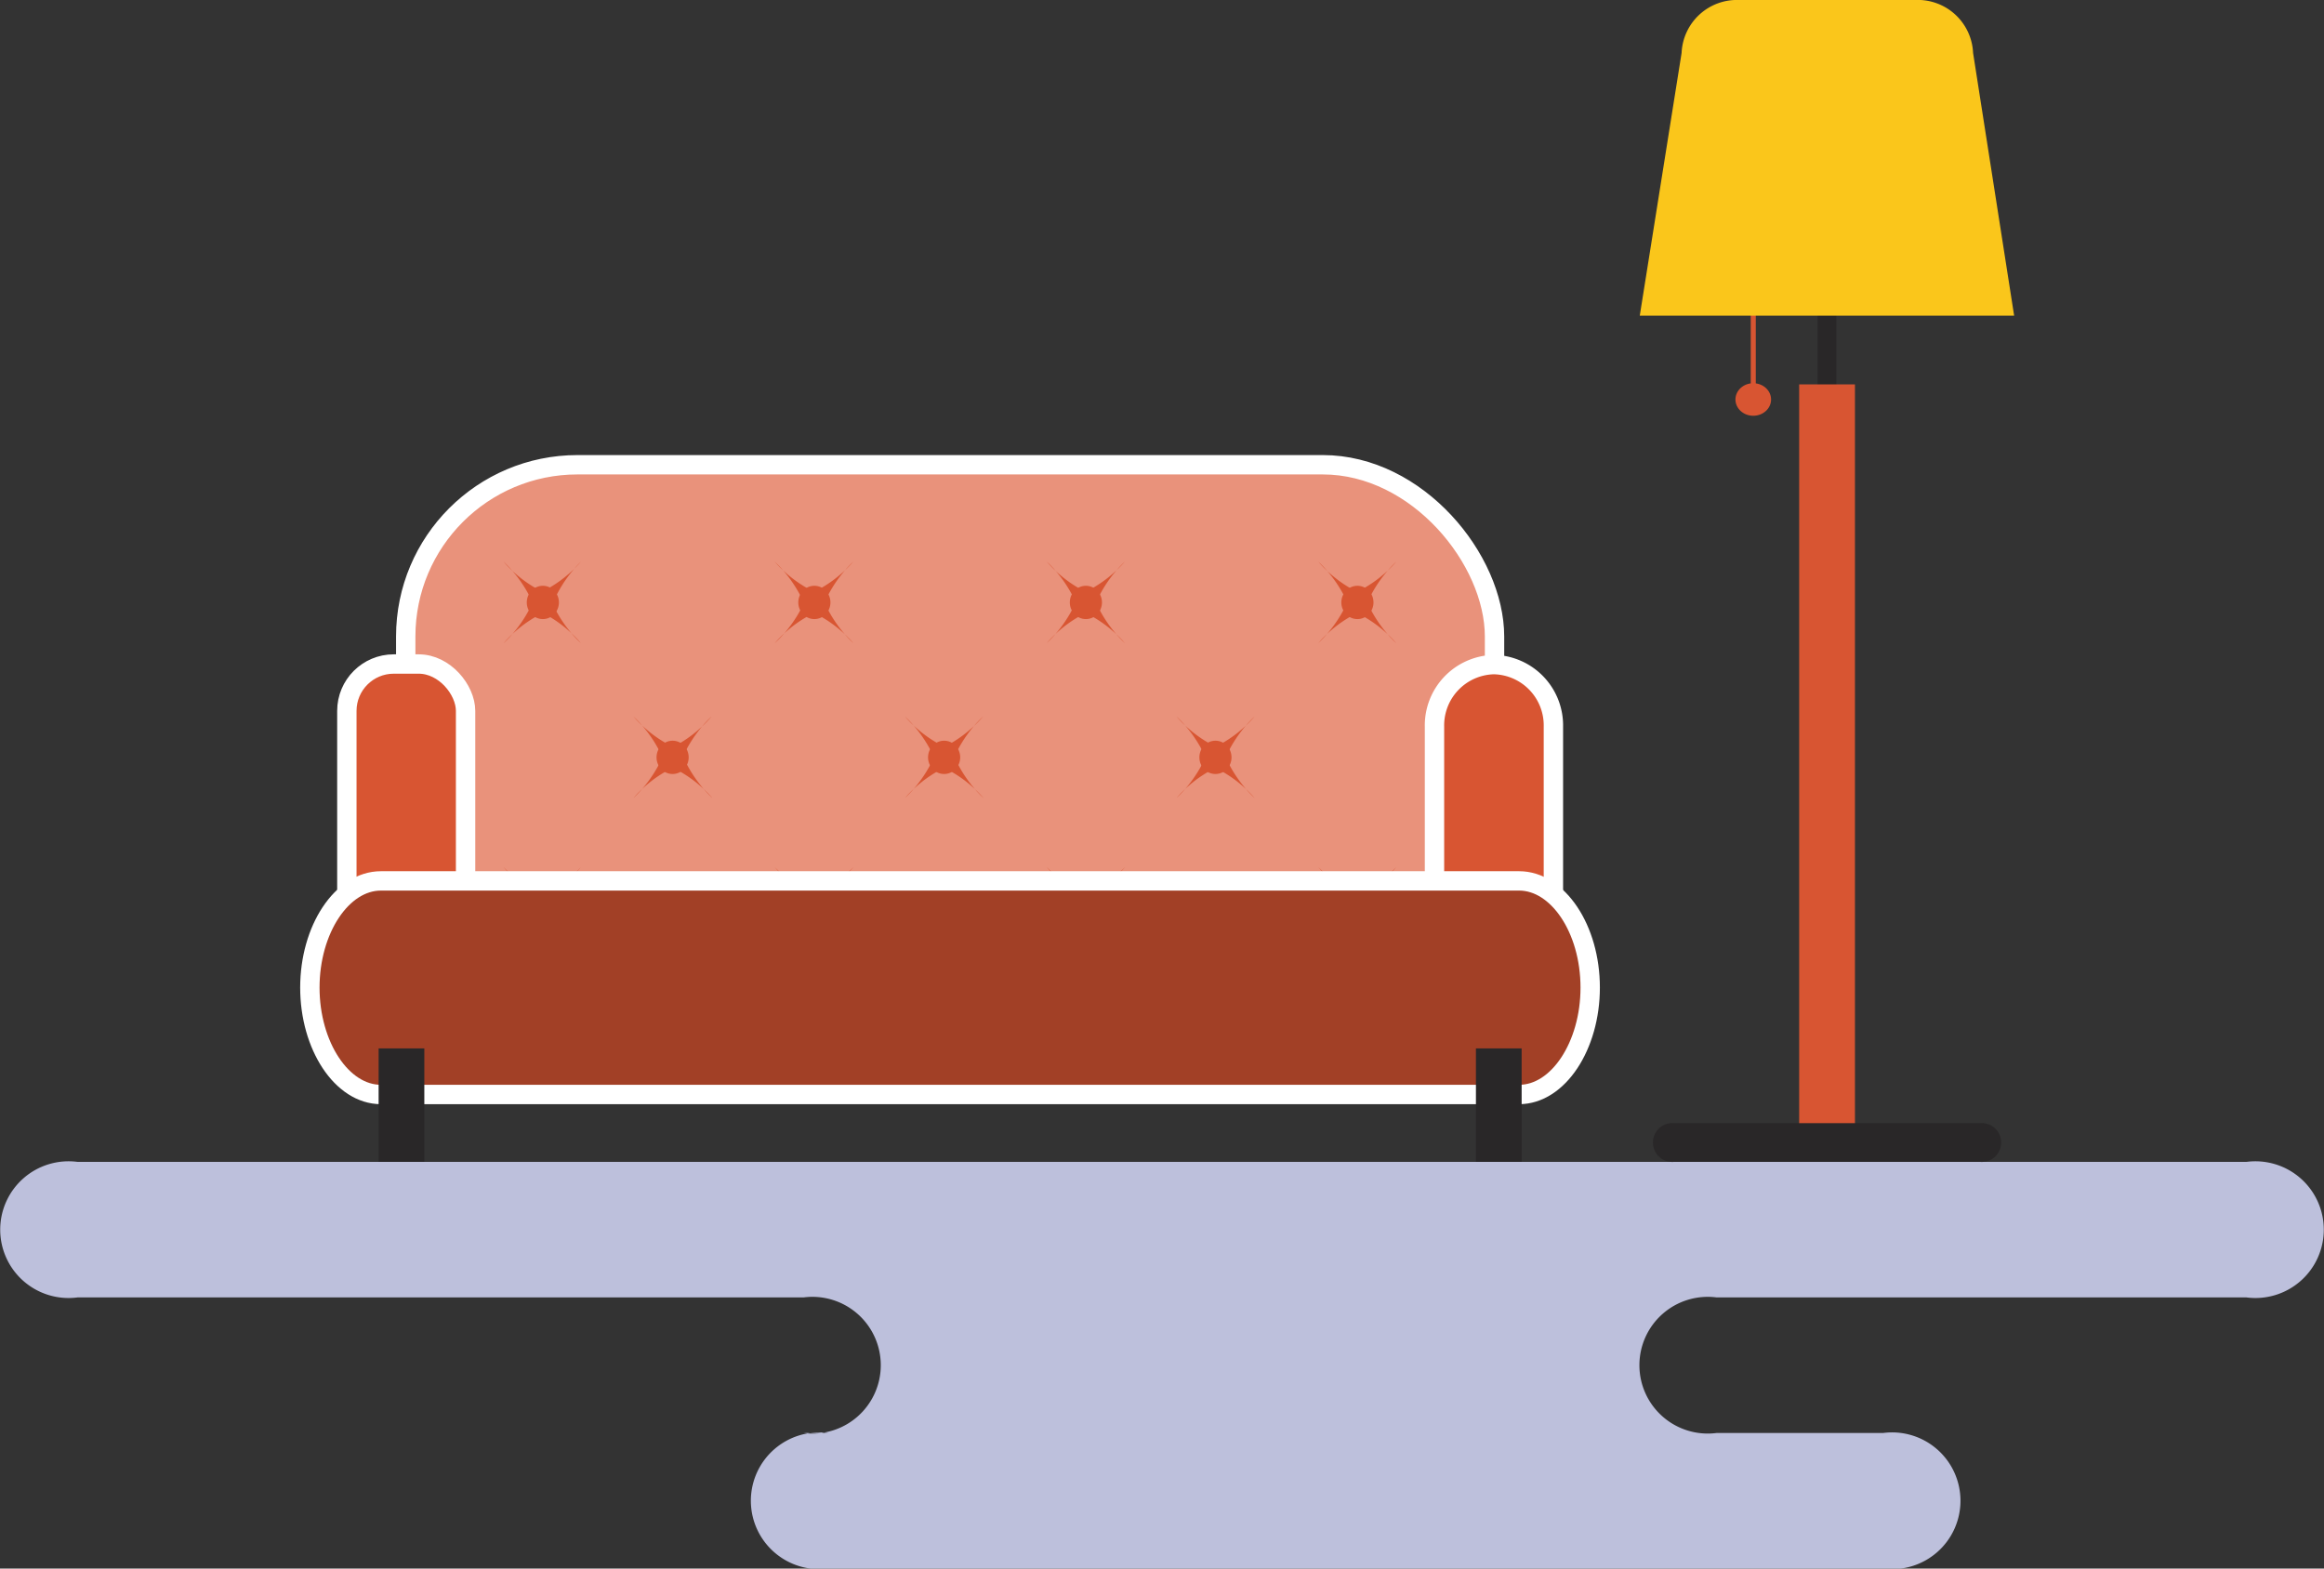<svg xmlns="http://www.w3.org/2000/svg" viewBox="0 0 120 81">
  <rect x="0" y="0" width="120" height="81" fill="#333333" stroke="none"/>
  <title>ico_byt</title>
  <g>
    <path d="M97.24,74h-8.6a3.53,3.53,0,1,1,0-7H116a3.53,3.53,0,1,0,0-7H4a3.53,3.53,0,1,0,0,7H41.49a3.53,3.53,0,1,1,0,7h1.27a3.53,3.53,0,1,0,0,7H97.24a3.53,3.53,0,1,0,0-7Z" style="fill: #bdc0dc;fill-rule: evenodd"/>
    <g>
      <g>
        <g>
          <ellipse cx="90.53" cy="20.63" rx="0.92" ry="0.84" style="fill: #d85532"/>
          <rect x="90.4" y="15.93" width="0.26" height="4.48" style="fill: #d85532"/>
        </g>
        <g>
          <rect x="93.85" y="11.04" width="0.97" height="10.71" transform="translate(188.67 32.79) rotate(180)" style="fill: #292728"/>
          <rect x="92.89" y="19.86" width="2.88" height="38.53" transform="translate(188.67 78.24) rotate(180)" style="fill: #d85532"/>
          <path d="M86.43,60h15.82a1,1,0,0,0,1.08-1h0a1,1,0,0,0-1.08-1H86.43a1,1,0,0,0-1.08,1h0A1,1,0,0,0,86.43,60Z" style="fill: #292728"/>
          <path d="M84.67,16.3,86.83,2.73A2.86,2.86,0,0,1,89.8,0h9.08a2.86,2.86,0,0,1,3,2.73L104,16.3Z" style="fill: #fac61b"/>
        </g>
      </g>
      <g>
        <rect x="20.95" y="24" width="56.22" height="30.63" rx="8.87" ry="8.87" style="fill: #e9927b;stroke: #fff;stroke-miterlimit: 10"/>
        <g>
          <g>
            <path d="M27.8,30.45A6.42,6.42,0,0,1,26,29a6.68,6.68,0,0,1,1.38,1.86Z" style="fill: #d85532"/>
            <path d="M27.39,31.35A6.68,6.68,0,0,1,26,33.22a6.42,6.42,0,0,1,1.79-1.44Z" style="fill: #d85532"/>
            <path d="M28.26,31.78A6.42,6.42,0,0,1,30,33.22a6.68,6.68,0,0,1-1.38-1.86Z" style="fill: #d85532"/>
            <path d="M28.67,30.87A6.68,6.68,0,0,1,30,29a6.42,6.42,0,0,1-1.79,1.44Z" style="fill: #d85532"/>
            <ellipse cx="28.03" cy="31.11" rx="0.83" ry="0.86" style="fill: #d85532"/>
          </g>
          <g>
            <path d="M41.82,30.45A6.42,6.42,0,0,1,40,29a6.68,6.68,0,0,1,1.38,1.86Z" style="fill: #d85532"/>
            <path d="M41.41,31.35A6.68,6.68,0,0,1,40,33.22a6.42,6.42,0,0,1,1.79-1.44Z" style="fill: #d85532"/>
            <path d="M42.28,31.78a6.42,6.42,0,0,1,1.79,1.44,6.68,6.68,0,0,1-1.38-1.86Z" style="fill: #d85532"/>
            <path d="M42.69,30.87A6.68,6.68,0,0,1,44.06,29a6.42,6.42,0,0,1-1.79,1.44Z" style="fill: #d85532"/>
            <ellipse cx="42.05" cy="31.11" rx="0.83" ry="0.86" style="fill: #d85532"/>
          </g>
          <g>
            <path d="M55.84,30.45A6.42,6.42,0,0,1,54.05,29a6.68,6.68,0,0,1,1.38,1.86Z" style="fill: #d85532"/>
            <path d="M55.43,31.35a6.68,6.68,0,0,1-1.38,1.86,6.42,6.42,0,0,1,1.79-1.44Z" style="fill: #d85532"/>
            <path d="M56.3,31.78a6.42,6.42,0,0,1,1.79,1.44,6.68,6.68,0,0,1-1.38-1.86Z" style="fill: #d85532"/>
            <path d="M56.71,30.87A6.68,6.68,0,0,1,58.08,29a6.42,6.42,0,0,1-1.79,1.44Z" style="fill: #d85532"/>
            <ellipse cx="56.07" cy="31.11" rx="0.83" ry="0.86" style="fill: #d85532"/>
          </g>
          <g>
            <path d="M34.5,38.44A6.42,6.42,0,0,1,32.71,37a6.68,6.68,0,0,1,1.38,1.86Z" style="fill: #d85532"/>
            <path d="M34.09,39.35a6.68,6.68,0,0,1-1.38,1.86,6.42,6.42,0,0,1,1.79-1.44Z" style="fill: #d85532"/>
            <path d="M35,39.78a6.42,6.42,0,0,1,1.79,1.44,6.68,6.68,0,0,1-1.38-1.86Z" style="fill: #d85532"/>
            <path d="M35.36,38.87A6.68,6.68,0,0,1,36.74,37,6.42,6.42,0,0,1,35,38.44Z" style="fill: #d85532"/>
            <ellipse cx="34.73" cy="39.11" rx="0.83" ry="0.86" style="fill: #d85532"/>
          </g>
          <g>
            <path d="M48.52,38.44A6.42,6.42,0,0,1,46.73,37a6.68,6.68,0,0,1,1.38,1.86Z" style="fill: #d85532"/>
            <path d="M48.11,39.35a6.68,6.68,0,0,1-1.38,1.86,6.42,6.42,0,0,1,1.79-1.44Z" style="fill: #d85532"/>
            <path d="M49,39.78a6.42,6.42,0,0,1,1.79,1.44,6.68,6.68,0,0,1-1.38-1.86Z" style="fill: #d85532"/>
            <path d="M49.38,38.87A6.68,6.68,0,0,1,50.76,37,6.42,6.42,0,0,1,49,38.44Z" style="fill: #d85532"/>
            <ellipse cx="48.75" cy="39.11" rx="0.83" ry="0.86" style="fill: #d85532"/>
          </g>
          <g>
            <path d="M62.54,38.44A6.42,6.42,0,0,1,60.75,37a6.68,6.68,0,0,1,1.38,1.86Z" style="fill: #d85532"/>
            <path d="M62.13,39.35a6.68,6.68,0,0,1-1.38,1.86,6.42,6.42,0,0,1,1.79-1.44Z" style="fill: #d85532"/>
            <path d="M63,39.78a6.42,6.42,0,0,1,1.79,1.44,6.68,6.68,0,0,1-1.38-1.86Z" style="fill: #d85532"/>
            <path d="M63.4,38.87A6.68,6.68,0,0,1,64.78,37,6.42,6.42,0,0,1,63,38.44Z" style="fill: #d85532"/>
            <ellipse cx="62.76" cy="39.11" rx="0.83" ry="0.86" style="fill: #d85532"/>
          </g>
          <g>
            <path d="M69.86,30.45A6.42,6.42,0,0,1,68.07,29a6.68,6.68,0,0,1,1.38,1.86Z" style="fill: #d85532"/>
            <path d="M69.45,31.35a6.68,6.68,0,0,1-1.38,1.86,6.42,6.42,0,0,1,1.79-1.44Z" style="fill: #d85532"/>
            <path d="M70.31,31.78a6.42,6.42,0,0,1,1.79,1.44,6.68,6.68,0,0,1-1.38-1.86Z" style="fill: #d85532"/>
            <path d="M70.72,30.87A6.68,6.68,0,0,1,72.1,29a6.42,6.42,0,0,1-1.79,1.44Z" style="fill: #d85532"/>
            <ellipse cx="70.09" cy="31.11" rx="0.83" ry="0.86" style="fill: #d85532"/>
          </g>
          <g>
            <path d="M27.8,46.22A6.42,6.42,0,0,1,26,44.78a6.68,6.68,0,0,1,1.38,1.86Z" style="fill: #d85532"/>
            <path d="M27.39,47.12A6.68,6.68,0,0,1,26,49a6.42,6.42,0,0,1,1.79-1.44Z" style="fill: #d85532"/>
            <path d="M28.26,47.55A6.42,6.42,0,0,1,30,49a6.68,6.68,0,0,1-1.38-1.86Z" style="fill: #d85532"/>
            <path d="M28.67,46.64A6.68,6.68,0,0,1,30,44.78a6.42,6.42,0,0,1-1.79,1.44Z" style="fill: #d85532"/>
            <ellipse cx="28.03" cy="46.88" rx="0.83" ry="0.86" style="fill: #d85532"/>
          </g>
          <g>
            <path d="M41.82,46.22A6.42,6.42,0,0,1,40,44.78a6.68,6.68,0,0,1,1.38,1.86Z" style="fill: #d85532"/>
            <path d="M41.41,47.12A6.68,6.68,0,0,1,40,49a6.42,6.42,0,0,1,1.79-1.44Z" style="fill: #d85532"/>
            <path d="M42.28,47.55A6.42,6.42,0,0,1,44.06,49a6.68,6.68,0,0,1-1.38-1.86Z" style="fill: #d85532"/>
            <path d="M42.69,46.64a6.68,6.68,0,0,1,1.38-1.86,6.42,6.42,0,0,1-1.79,1.44Z" style="fill: #d85532"/>
            <ellipse cx="42.05" cy="46.88" rx="0.83" ry="0.86" style="fill: #d85532"/>
          </g>
          <g>
            <path d="M55.84,46.22a6.42,6.42,0,0,1-1.79-1.44,6.68,6.68,0,0,1,1.38,1.86Z" style="fill: #d85532"/>
            <path d="M55.43,47.12A6.68,6.68,0,0,1,54.05,49a6.42,6.42,0,0,1,1.79-1.44Z" style="fill: #d85532"/>
            <path d="M56.3,47.55A6.42,6.42,0,0,1,58.08,49a6.68,6.68,0,0,1-1.38-1.86Z" style="fill: #d85532"/>
            <path d="M56.71,46.64a6.68,6.68,0,0,1,1.38-1.86,6.42,6.42,0,0,1-1.79,1.44Z" style="fill: #d85532"/>
            <ellipse cx="56.07" cy="46.88" rx="0.83" ry="0.86" style="fill: #d85532"/>
          </g>
          <g>
            <path d="M69.86,46.22a6.42,6.42,0,0,1-1.79-1.44,6.68,6.68,0,0,1,1.38,1.86Z" style="fill: #d85532"/>
            <path d="M69.45,47.12A6.68,6.68,0,0,1,68.07,49a6.42,6.42,0,0,1,1.79-1.44Z" style="fill: #d85532"/>
            <path d="M70.31,47.55A6.42,6.42,0,0,1,72.1,49a6.68,6.68,0,0,1-1.38-1.86Z" style="fill: #d85532"/>
            <path d="M70.72,46.64a6.68,6.68,0,0,1,1.38-1.86,6.42,6.42,0,0,1-1.79,1.44Z" style="fill: #d85532"/>
            <ellipse cx="70.09" cy="46.88" rx="0.83" ry="0.86" style="fill: #d85532"/>
          </g>
        </g>
        <g>
          <rect x="17.91" y="34.29" width="6.13" height="19.43" rx="2.42" ry="2.42" style="fill: #d85532;stroke: #fff;stroke-miterlimit: 10"/>
          <path d="M77.14,53.72h0a3.14,3.14,0,0,1-3.07-3.2v-13a3.14,3.14,0,0,1,3.07-3.2h0a3.14,3.14,0,0,1,3.07,3.2v13A3.14,3.14,0,0,1,77.14,53.72Z" style="fill: #d85532;stroke: #fff;stroke-miterlimit: 10"/>
        </g>
        <path d="M78.44,56.52H19.67C17.65,56.52,16,54,16,51h0c0-3,1.65-5.51,3.67-5.51H78.44c2,0,3.67,2.48,3.67,5.51h0C82.11,54,80.46,56.52,78.44,56.52Z" style="fill: #a24026;stroke: #fff;stroke-miterlimit: 10"/>
        <g>
          <rect x="19.55" y="54.14" width="2.36" height="5.86" style="fill: #292728"/>
          <rect x="76.21" y="54.14" width="2.36" height="5.86" style="fill: #292728"/>
        </g>
      </g>
    </g>
  </g>
</svg>
